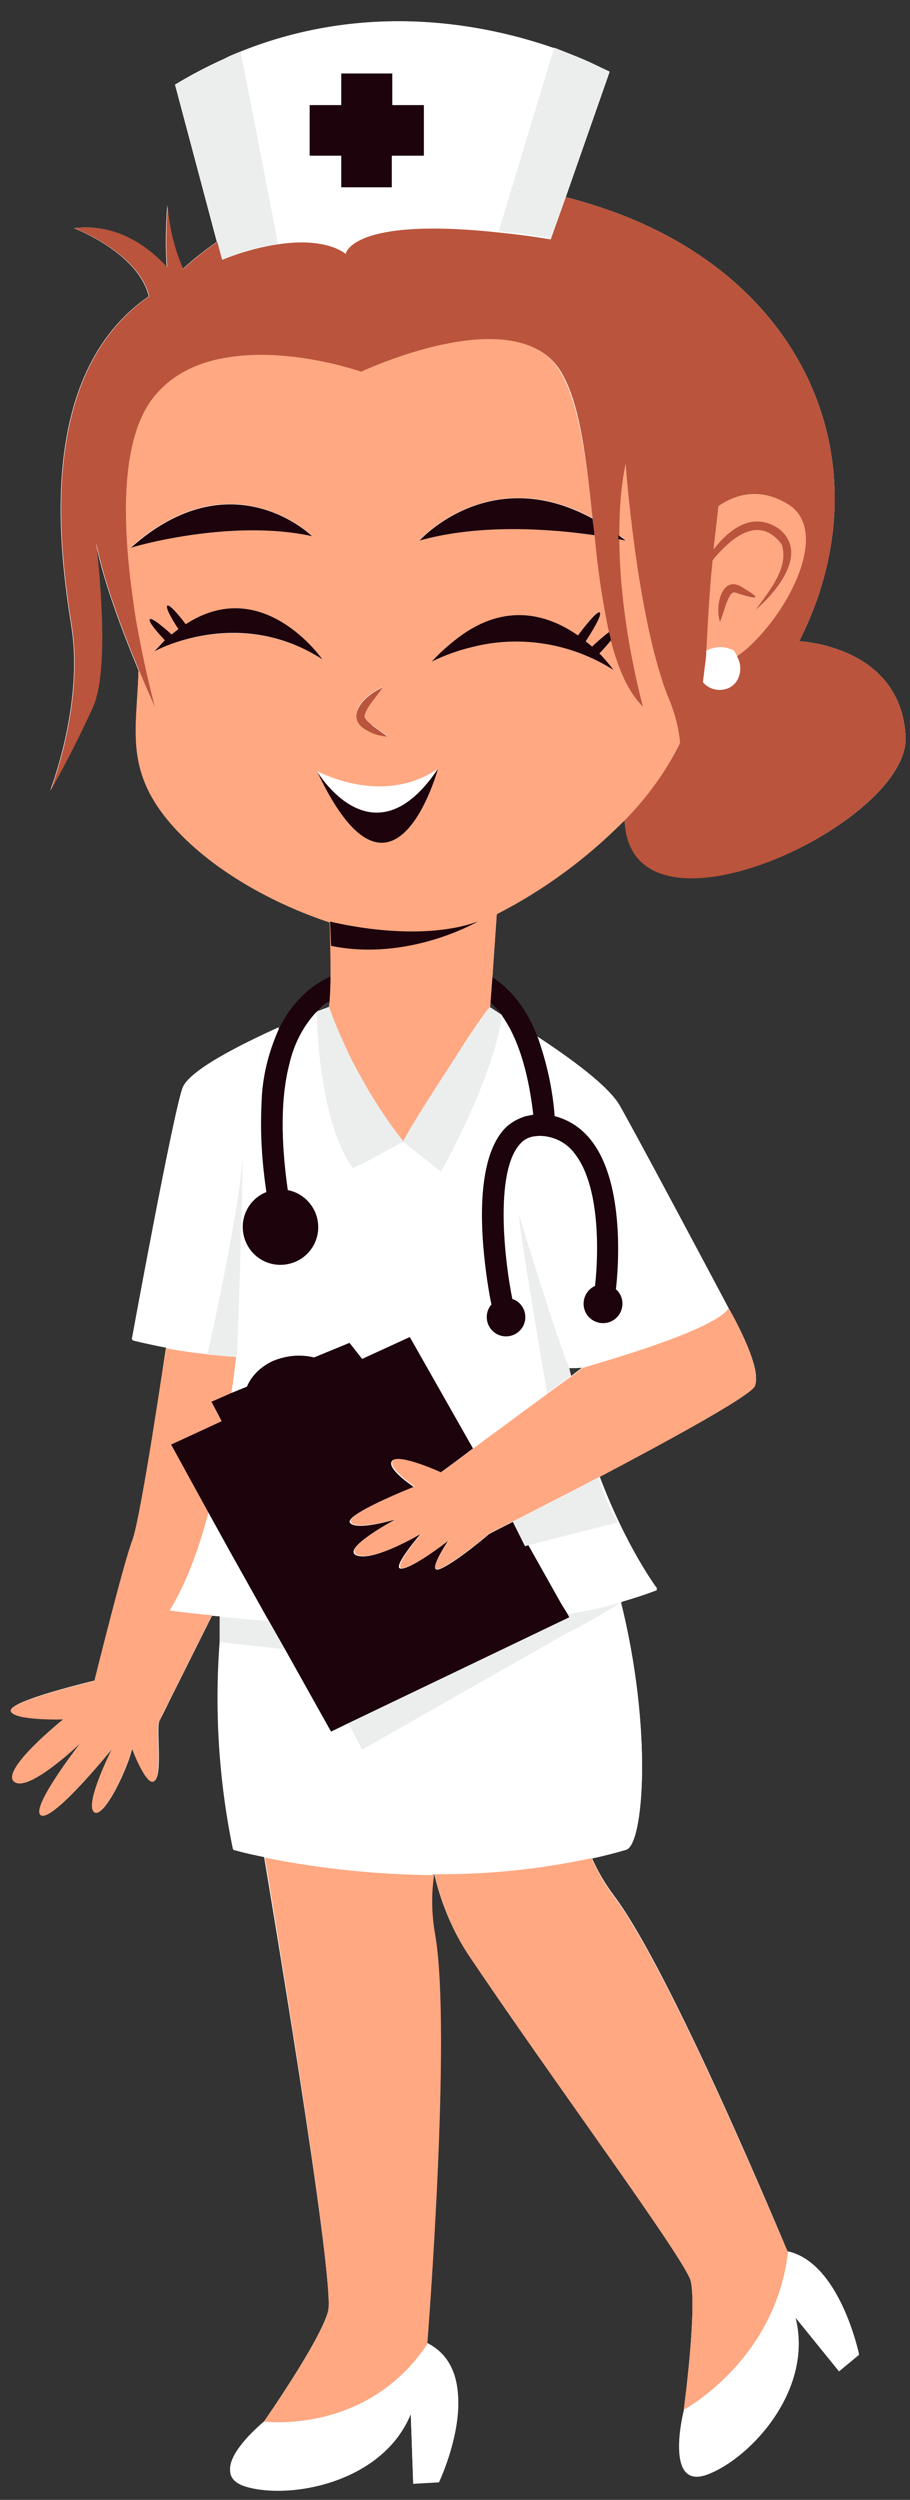 <?xml version="1.0" encoding="UTF-8"?><svg xmlns="http://www.w3.org/2000/svg" xmlns:xlink="http://www.w3.org/1999/xlink" height="513.8" preserveAspectRatio="xMidYMid meet" version="1.0" viewBox="-2.2 -4.4 187.2 513.8" width="187.2" zoomAndPan="magnify"><rect x="-2.2" y="-4.4" width="187.2" height="513.8" fill="#333333" stroke="none"/><g id="change1_1"><path d="M125.9,164.5c0.1-0.1,0.3-0.2,0.4-0.2c1.7,27.4,58.7,0.5,57.8-17.3c-1-18.8-21.9-19.6-21.9-19.6l0,0 c17.9-35.2,2.4-74.9-40.9-89.2c-2.4-0.8-4.8-1.5-7.1-2.1l9-25.7c-3.4-1.8-6.9-3.3-10.6-4.6c-0.3-0.1-0.5-0.2-0.8-0.3 C98.2,0.8,73.7-4.4,47.3,6.2l0,0c-1,0.4-2.1,0.8-3.2,1.4c-3.5,1.6-7,3.4-10.3,5.4l8.6,32.3c-2.4,1.7-4.8,3.5-7,5.6 c-1.8-4.1-2.9-8.6-3.2-13.1c-0.3,4.2-0.4,8.5-0.1,12.7c-3.7-4-10.2-9.1-19.1-8c0,0,13.2,5,15.4,14c-23.5,16.2-18.3,52.8-15.9,68 c2.5,16-4.4,33.6-4.4,33.6s4.4-7.6,8.7-17.1c3.2-7,1.7-24.8,0.7-33.8c1.6,8.2,5.8,19,8.8,26.2c-0.3,12-2.9,20.1,6.9,31.4 c8.3,9.5,21,16.4,32.6,20.2c0.1,2.7,0.3,7.1,0.2,11.1c-2.4,1.2-4.7,2.8-6.5,4.8c-1.7,1.8-3,3.8-4.1,6c-8.2,3.7-18.7,9-19.9,12.6 c-2.1,6.2-10.4,51.6-10.4,51.6s2.7,0.7,6.9,1.5c0,0-5.1,34.8-6.9,39.5S17.3,341,17.3,341s-17.8,4.2-17.2,6.2 c0.7,2,10.8,1.7,10.8,1.7s-13,10.4-10.1,12.8s13.6-7.9,13.6-7.9S4,367.1,6.3,368.6c2.4,1.5,14.6-13.6,14.6-13.6s-5.6,11.1-3.7,12.9 c1.9,1.9,7.2-9.5,7.8-13.1c0,0,3,8,4.6,6.8c1.7-1.2,0.3-10.9,1-12.3c0.7-1.3,2.2-4.4,2.2-4.4l8.7-17.4c0.5,0,1,0.1,1.5,0.1l0,0v5.2 l0,0c-1.1,14.3-0.2,28.7,2.7,42.8c0,0,2.3,0.7,6.4,1.5c0,0.1,14.8,87.5,13.2,93.5c-1.6,6.1-13.2,22.7-13.2,22.7s-12.8,10.4-3.7,13.1 s28.1-0.8,33.9-14.9l0.5,14.3l5.3-0.3c0,0,10.4-22-2.5-28.4c0,0,5.1-64.5,1.6-84.3c-0.7-4-0.8-8.2-0.3-12.2h0.2 c1.3,5.7,3.5,11.2,6.7,16.2c17,25.4,45.2,63.4,46.1,67.6c1.3,6.1-1.4,26.2-1.4,26.2l0,0c0,0.4-0.1,0.7-0.1,0.7s-4,16,4.9,12.7 s22-17.5,18.1-32.3l9,11.1l4.1-3.4c0,0-3.9-18.8-14.7-21.1c-0.8-1.8-23.8-57.3-35.7-73.1c-1.8-2.4-3.4-5.1-4.6-7.9 c2.4-0.5,4.7-1.1,7.1-1.8c3.6-1,5.5-24.4-1.1-50.8c0.2-0.1,0.3-0.2,0.3-0.2l0,0c2.4-0.7,4.9-1.5,7.2-2.4c0,0-6.3-8.3-11.9-23.2 c14.6-7.7,31.1-16.7,32-18.7c1.6-3.7-5.5-15.9-5.5-15.9c-2.8-5.3-18.3-34.4-22.2-41.3c-2.3-4.2-10.4-10-17.1-14.4 c-2-4.9-4.7-9.4-9.2-12.2l0.9-13.3C109.6,178.5,118.3,172.2,125.9,164.5z M25.9,124.7c-0.4-2-0.7-4.2-1-6.4 C25.3,120.4,25.7,122.6,25.9,124.7z M115.3,278.4c-0.2-0.7-0.3-1.2-0.4-1.6c0.9,0,1.8,0,2.7-0.1c-0.2,0-0.2,0.1-0.2,0.1L115.3,278.4 z M65.7,201.3c0,0.5-0.1,0.9-0.2,1.3h-0.1c0,0-0.9,0.4-2.4,1l0,0l0,0h-0.1C63.7,202.8,64.7,202,65.7,201.3L65.7,201.3z M101,204.2 l-2.4-1.6v0.2l0,0c0,0,0-0.1,0-0.2l0.1-0.9C99.4,202.4,100.3,203.3,101,204.2L101,204.2z" fill="#fff"/></g><g id="change1_2"><path d="M88.1,505.8l-5.3,0.3l-0.5-14.3c-5.8,14.1-24.8,17.6-33.9,14.9s3.7-13.1,3.7-13.1s21,2.5,33.4-16.2 C98.6,483.8,88.1,505.8,88.1,505.8z M174.5,479.6c0,0-3.9-18.8-14.7-21.1l0,0c-2.6,22-20.8,32-21.3,32.3c0,0.4-0.1,0.7-0.1,0.7 s-4,16,4.9,12.7s22-17.5,18.1-32.3l9,11.1L174.5,479.6z M114.8,331.1l-42.4,24.1l-2.9-5.5l-3.7,1.8l-9.4-16.8L43.1,333 c-1.1,14.3-0.2,28.7,2.7,42.8c0,0,2.3,0.7,6.4,1.5c11.4,2.3,23.1,3.5,34.8,3.6h0.2c10.9,0.1,21.7-1.1,32.3-3.3 c2.4-0.5,4.7-1.1,7.1-1.8c3.6-1,5.5-24.4-1.1-50.8C124.1,325.9,117.3,329.9,114.8,331.1z M112.6,5.8c3.7,1.3,10.6,4.6,10.6,4.6 C119.8,8.6,116.2,7,112.6,5.8z M33.8,13c0,0,5.6-3.2,10.3-5.4C40.5,9.2,37.1,11,33.8,13z M111.8,5.5L111.8,5.5L111.8,5.5L111.8,5.5z M43.4,49L43.4,49L43.4,49l-1-3.7L33.8,13l8.6,32.3L43.4,49z M53.7,38.9L47.3,6.2c26.4-10.6,50.8-5.5,64.5-0.7l-8.5,28.1l-2.9,9.6 c-30.5-3.3-31.6,4.4-31.6,4.4s-3.7-3.5-13.8-2L53.7,38.9z M61.5,27.6H68v6.5h10.4v-6.5H85V17.2h-6.5v-6.5H68v6.5h-6.5V27.6z M121,299.3c1,3.2,2.3,6.3,4,9.2l-4.7,1.2l-13.7,3.5l6.8,12.1l1.1,2c3.7-0.6,7.4-1.4,11-2.4c0.1,0,0.2,0,0.3-0.1 c2.4-0.7,4.9-1.5,7.2-2.4C132.9,322.5,126.6,314.2,121,299.3L121,299.3z M43.5,327.9c2.8,0.3,6,0.5,9.6,0.8l-0.7-1.2l-5.7-10.2 l-1.3-2.3l-4.7-8.5c-2.1,8-4.7,15-8,20.2c0,0,3.3,0.4,8.7,1c0.5,0,1,0.1,1.5,0.1C43.2,327.9,43.4,327.9,43.5,327.9z M87.9,153.6 c-1,0.7-2.1,1.4-3.2,1.8c-4,1.8-11.5,3.5-21.7-1.3C63,154.1,74.5,173.6,87.9,153.6z M65.4,202.7L65.4,202.7L65.4,202.7 c0-0.1-0.9,0.3-2.4,0.9L65.4,202.7z M41.8,267.8c1.9-8.8,5.2-24.9,6-34.6c0,0-0.5,19.9-0.9,32.1c-0.2,4.7-0.3,8.2-0.4,9.1l0,0 c-0.3,2.5-0.6,5.1-1,7.6l3.1-1.4c1.1-2.4,3-4.4,5.4-5.5c2.6-1.1,5.6-1.3,8.4-0.7l7.3-3l2.6,3.3l9.8-4.5l13,22.9l15.2-11.2 c-0.2-1.5-0.6-3.4-0.9-5.5c-1.8-10.7-4.5-27.6-4.9-31.4c0,0,8,26.1,10,30.6c0.1,0.2,0.1,0.3,0.2,0.4c0,0,0.1,0.3,0.2,0.7 c0.9,0,1.8,0,2.7-0.1c2.6-0.7,26.7-7.5,29.8-12.1l0,0c-2.8-5.3-18.3-34.4-22.2-41.3c-2.3-4.2-10.2-10-16.9-14.4 c1.9,5.2,3,10.5,3.4,16c3,0.8,5.7,2.5,7.6,5.1c6.9,9,5.5,26.4,5,30.5c1.6,1.5,1.6,4,0.1,5.6s-4,1.6-5.6,0.1s-1.6-4-0.1-5.6 c0.3-0.4,0.8-0.7,1.2-0.9c0.4-4.1,1.6-19.7-4.1-27.1c-1.5-2.1-3.9-3.4-6.4-3.7c0,0,0,0-0.1,0c0,0,0,0-0.1,0 c-0.7-0.1-1.4-0.1-2.1,0.1c-1,0.2-1.9,0.8-2.6,1.5c-5.4,5.8-3,24.6-1.6,31.9c2.1,0.7,3.2,3,2.4,5c-0.7,2.1-3,3.2-5,2.4 c-2.1-0.7-3.2-3-2.4-5c0.2-0.5,0.4-0.9,0.8-1.3c-0.3-1.3-1-5.2-1.5-10c-0.9-8.7-0.9-20.5,4.1-26c1.2-1.3,2.8-2.3,4.5-2.7 c0.5-0.1,1-0.2,1.5-0.3c-0.4-4.3-1.8-13.9-6.4-20.3c-0.2,1.4-0.4,2.7-0.7,4c-1.6,6.7-4.8,14.2-7.5,19.8c-2.4,4.9-4.3,8.3-4.3,8.3 l-7.1-5.6l-0.6-0.5l-6.9,3.8l-3.4,1.9c-5.9-8.3-7.2-23.9-7.4-29.8c-0.1-1.5-0.1-2.4-0.1-2.4h-0.1c-0.1,0.1-0.2,0.2-0.2,0.2 c-2.6,2.9-4.4,6.5-5.3,10.3c-1.7,6.6-1.8,15.2-0.3,25.8c4.2,0.8,6.9,4.9,6.1,9.1c-0.8,4.2-4.9,6.9-9.1,6.1s-6.9-4.9-6.1-9.1 c0.5-2.6,2.3-4.7,4.7-5.7c-0.9-6-1.2-12-1-18.1c0.2-5.4,1.4-10.6,3.6-15.5c-8.2,3.7-18.7,9-19.9,12.6c-2.1,6.2-10.4,51.6-10.4,51.6 s2.7,0.7,6.9,1.5c2.5,0.5,5.4,1,8.6,1.3C40.5,274,41,271.6,41.8,267.8z M40.6,274c1.4,0.2,2.9,0.3,4.4,0.4L40.6,274z M40.6,274h-0.2 l0,0H40.6z M67,206.5c0.6,1.5,1.2,2.9,1.9,4.3C68.1,209.2,67.5,207.8,67,206.5L67,206.5z M145.9,137.4c4,0,5.2-4.3,3.6-6.9 c-0.3-0.4-0.6-0.8-1-1.1c-1.6-1.1-3.7-1.1-5.2,0c-0.1,0.8-0.1,1.6-0.2,2.4c-0.1,0.5-0.1,1-0.2,1.5c-0.1,0.8-0.2,1.6-0.3,2.5 C143.3,136.9,144.6,137.5,145.9,137.4z M98.5,202.9l0.1-0.1l0,0C98.5,202.8,98.5,202.8,98.5,202.9c-0.1,0-0.1,0-0.2,0l-0.1,0.1 c-2.6,3.5-6.9,10.1-10.5,16c4.3-6.7,8.6-12.9,10.2-15.3C98.2,203.3,98.4,203,98.5,202.9z" fill="#fff"/></g><g id="change2_1"><path d="M87.3,393.1c3.5,19.8-1.6,84.3-1.6,84.3c-12.5,18.7-33.6,15.9-33.6,15.9s11.6-16.6,13.2-22.6 c1.6-6.1-13-93.3-13-93.3c11.4,2.3,23.1,3.5,34.8,3.6C86.5,385,86.6,389.1,87.3,393.1z M124.1,385.4c-1.8-2.4-3.4-5.1-4.6-7.9 c-10.6,2.3-21.4,3.4-32.3,3.3c1.3,5.7,3.5,11.2,6.7,16.2c17,25.4,45.1,63.3,46,67.5c1.3,6.1-1.4,26.1-1.4,26.1l0.1,0.2 c0.5-0.3,18.7-10.3,21.3-32.3l0,0C159,456.7,136,401.2,124.1,385.4L124.1,385.4z M46.5,274.5L46.5,274.5L46.5,274.5L46.5,274.5z M31.9,272.7c0,0-5.1,34.8-6.9,39.5s-7.8,28.9-7.8,28.9s-17.8,4.2-17.2,6.2c0.7,2,10.8,1.7,10.8,1.7s-13,10.4-10.1,12.8 s13.6-7.9,13.6-7.9s-10.4,13.3-8.1,14.8c2.4,1.5,14.6-13.6,14.6-13.6s-5.6,11.1-3.7,12.9c1.9,1.9,7.2-9.5,7.8-13.1c0,0,3,8,4.6,6.8 c1.7-1.2,0.3-10.9,1-12.3c0.7-1.3,2.2-4.4,2.2-4.4l8.7-17.4c-5.4-0.5-8.7-1-8.7-1c3.2-5.2,5.9-12.2,8-20.2L33,292.5l10.4-4.8l-2.1-4 l4.1-1.8c0.4-2.5,0.7-5.1,1-7.6l-1.5-0.1C40.6,274.1,36.2,273.5,31.9,272.7z M46.5,274.5L46.5,274.5L46.5,274.5L46.5,274.5z M24.9,118.3c-2-14.2-2.7-31.5,3.8-40.5c3.9-5.4,9.9-8,16.1-8.9c13-2,27.1,3,27.1,3s31.9-15.1,41.1,0c4,6.6,5.4,18.2,6.7,30.2 c-21.2-11.5-35.6,4.5-35.6,4.5c12.8-3.6,27.7-2.3,36-1.1c0.6,6.7,1.6,13.4,3,20c-1.5,1.1-3.3,2.8-3.5,3c-0.4-0.4-0.9-0.7-1.3-1.1 c0.9-1.4,3.4-5.3,2.9-5.9c-0.5-0.7-3.7,3.6-4.5,4.7c-5.6-3.9-14-6.9-23.6-0.3c-2.4,1.7-4.6,3.6-6.5,5.7c2.8-1.4,5.7-2.4,8.7-3.1 c9.8-2.4,20.2-0.6,28.7,4.8c-0.9-1.2-1.8-2.3-2.9-3.4c0.5-0.5,1.5-1.6,2.4-2.7c1.5,5.7,3.5,10.6,6.6,13.7c0,0-5-16.9-5.1-34.6 c1,0.2,1.5,0.3,1.5,0.3c-0.5-0.4-1-0.8-1.5-1.1c0-5,0.5-10,1.5-14.8c0,0,2.2,31.1,8.6,47.7c0.1,0.2,0.2,0.5,0.3,0.7 c1.2,2.9,2,6,2.3,9.2c-2.9,5.9-6.8,11.2-11.4,15.9c-0.1,0.1-0.2,0.3-0.4,0.4l0,0l0,0c-7.6,7.6-16.3,14-25.9,18.9l-0.9,12.9l-0.4,5.3 l-0.1,1c0,0-0.1,0-0.1,0.1c0,0-0.1,0-0.1,0.1c-0.1,0-0.1,0.1-0.2,0.1l-0.1,0.1c-2.6,3.5-6.9,10.1-10.5,16c-2.5,3.9-5,7.8-6.9,11.3 c-3.4-4.3-6.4-8.9-9-13.7c-1-1.8-2-3.7-2.9-5.7c-0.7-1.6-1.3-3-1.9-4.3c-0.3-0.8-0.7-1.7-1-2.6c-0.1-0.3-0.2-0.5-0.3-0.8 c-0.1-0.2-0.1-0.3-0.2-0.5h-0.1l0,0l0,0h0.1c0.1-0.4,0.1-0.8,0.2-1.3c0.1-1.5,0.2-3.3,0.2-5.2c0-4-0.1-8.4-0.2-11.1 C54.1,181.4,41.3,174.5,33,165c-9.8-11.3-7-19.8-6.7-31.8c1.9,4.5,3.4,7.8,3.4,7.8s-2.2-6.6-3.9-16 C25.7,122.6,25.3,120.4,24.9,118.3z M64.1,131.1c0,0-12.2-17.6-28.1-7.2c-1-1.4-3.4-4.3-3.8-3.8c-0.4,0.5,1.3,3.3,2.3,4.8 c-0.4,0.3-0.9,0.7-1.4,1.1c-1.2-1.1-4.2-3.7-4.5-3.1s1.9,3,3.1,4.3c-0.8,0.7-1.5,1.5-2.3,2.3C29.5,129.5,46.7,120,64.1,131.1z M84.7,155.4c-4,1.8-11.5,3.5-21.7-1.3c15.7,33.4,24.9-0.5,24.9-0.5C86.9,154.3,85.8,154.9,84.7,155.4z M72.8,142.6 c0.4-1.9,2.6-4,3.7-5.8c-3.8,1.6-8.5,6.4-2.7,9.1c1.2,0.6,2.4,0.9,3.7,1c-1-0.8-2.1-1.5-3-2.2C73.9,144.2,72.7,143.4,72.8,142.6z M24.7,108.1c0,0,20.4-6,37.3-2.4C62,105.8,45.5,89.5,24.7,108.1z M145.9,128.6c-0.9,0-2.1,0.3-2.8,0.8c0-0.5,0.1-0.9,0.1-1.4l0-0.3 c0.3-6.6,0.7-12.2,1.2-16.9c0.1-0.1,0.4-0.4,0.5-0.6c4.1-4.9,9.3-8.6,13.7-2.7c1.6,4.8-2.7,9.7-5.4,13.5c4.2-3.6,10.8-11.2,5.2-16.4 c-5.2-3.7-10-0.7-13.5,3.8l-0.3,0.1c0-0.3,0.1-0.9,0.1-1.2c0.4-3.5,0.7-6,0.9-7.7c3.6-2.6,8.6-3.9,14.3-0.7c8.7,5,1.3,20.9-7.6,29.2 c-0.8,0.8-1.8,1.7-2.8,2.4c-0.3-0.4-0.5-1-0.9-1.3C147.7,128.8,146.8,128.6,145.9,128.6z M145.9,123.4c0.7-1.9,1.1-4.3,2.3-5.7 c0.6-0.7,1.2-0.1,2.1,0.1c3.6,1.1,4,0.9,0.6-1.2C146.3,113.3,144.8,120.2,145.9,123.4L145.9,123.4z M88.5,317.9 c3.4-1.5,9.9-7.1,9.9-7.1s1.8-0.9,4.9-2.5c0.1-0.1,0.2-0.1,0.4-0.2c3.2-1.6,7.6-3.9,12.5-6.4c1.6-0.8,3.2-1.7,4.8-2.5h0.1 c14.6-7.7,31.1-16.7,32-18.7c1.6-4.1-5.4-16-5.4-16l-0.1,0.1c-3.2,4.6-27.2,11.3-29.8,12.1c-0.2,0-0.2,0.1-0.2,0.1l-2.1,1.6 l-0.2,0.1l-4.8,3.5l-15.2,11.2l-3.6,2.7l-3,2.2c0,0-8.5-3.9-10-2.4s4.4,5.4,4.4,5.4s-14.4,5.7-13.1,7.4c1.3,1.7,9.3-0.7,9.3-0.7 s-11.5,6.1-7.9,7.4c3.5,1.3,13.1-4.4,13.1-4.4s-6.2,7.2-3.9,7.1c2.4-0.2,9.6-5.7,9.6-5.7S85.1,319.4,88.5,317.9z" fill="#ffa882"/></g><g id="change3_1"><path d="M125.7,324.9c0,0-0.1,0.1-0.3,0.2c-1.4,0.8-8.1,4.9-10.7,6l-42.4,24.1l-2.9-5.5l45.3-21.7l-0.3-0.6 c3.7-0.6,7.4-1.4,11-2.4C125.5,324.9,125.6,324.9,125.7,324.9L125.7,324.9z M43.5,327.9c-0.2,0-0.3,0-0.5,0l0,0v5.2l0,0l13.4,1.5 l-3.3-5.8C49.6,328.5,46.3,328.2,43.5,327.9z M73.9,234l6.9-3.8c-3.4-4.3-6.4-8.9-9-13.7c-1-1.8-2-3.7-2.9-5.7 c-0.6-1.4-1.3-2.8-1.9-4.3c-0.3-0.8-0.7-1.7-1-2.6c-0.1-0.3-0.2-0.5-0.3-0.8c-0.1-0.2-0.1-0.3-0.2-0.5h-0.1l0,0h-0.1l-2.4,0.9l0,0 l0,0c0,0,0,0.9,0.1,2.4c0.3,6,1.5,21.6,7.4,29.8L73.9,234z M88.5,236.4c0,0,2-3.4,4.3-8.3c2.7-5.6,5.9-13.1,7.5-19.8 c0.3-1.3,0.6-2.7,0.7-4c0,0,0,0,0-0.1l-0.1-0.1l-2.3-1.5l-0.1,0.1l-0.1,0.1c-0.1,0.2-0.3,0.4-0.6,0.8c-1.6,2.4-5.9,8.6-10.2,15.3 c-2.5,3.9-5,7.8-6.9,11.3l0.6,0.5L88.5,236.4z M115.1,278.5l0.2-0.1c-0.2-0.7-0.3-1.2-0.4-1.6c-0.1-0.5-0.2-0.7-0.2-0.7 c-0.1-0.1-0.1-0.2-0.2-0.4c-2-4.5-10-30.6-10-30.6c0.3,3.8,3.1,20.7,4.9,31.4c0.4,2.1,0.7,4,0.9,5.5L115.1,278.5z M103.3,308.4 l2.5,5l0.7-0.2l13.7-3.5l4.7-1.2c-1.7-2.9-3-6-4-9.2c-1.6,0.9-3.3,1.7-4.8,2.5c-4.9,2.5-9.3,4.8-12.5,6.4 C103.5,308.3,103.4,308.3,103.3,308.4z M46.5,274.5L46.5,274.5c0.1-0.9,0.2-4.4,0.4-9.1c0.4-12.2,0.9-32.1,0.9-32.1 c-0.9,9.7-4.1,25.8-6,34.6c-0.8,3.7-1.4,6.1-1.4,6.1l4.5,0.4L46.5,274.5z M43.4,49L43.4,49c3.8-1.5,7.7-2.6,11.6-3.2L53.7,39 L47.3,6.2l0,0c-1,0.4-2.1,0.8-3.2,1.4C39.3,9.8,33.8,13,33.8,13l8.6,32.2L43.4,49z M111.1,44.7l3.1-8.7l9-25.7c0,0-6.9-3.2-10.6-4.6 c-0.2-0.1-0.5-0.2-0.8-0.3l0,0l-8.5,28.1l-2.9,9.6c3,0.3,6.3,0.8,9.9,1.3C110.6,44.6,110.8,44.7,111.1,44.7L111.1,44.7z" fill="#eceeee"/></g><g id="change4_1"><path d="M184.1,147c-1-18.8-21.9-19.6-21.9-19.6l0,0c17.9-35.2,2.4-74.9-40.9-89.2c-2.4-0.8-4.8-1.5-7.1-2.1l-3.1,8.7 c-0.2,0-0.5-0.1-0.7-0.1c-3.6-0.6-6.9-1-9.9-1.3c-30.5-3.3-31.6,4.4-31.6,4.4s-3.7-3.5-13.8-2c-4,0.6-7.9,1.7-11.6,3.2l0,0l-1-3.7 c-2.4,1.7-4.8,3.5-7,5.6c-1.8-4.1-2.9-8.6-3.2-13.1c-0.3,4.2-0.4,8.5-0.1,12.7c-3.7-4-10.2-9.1-19.1-8c0,0,13.2,5,15.4,14 c-23.5,16.2-18.3,52.8-15.9,68c2.5,16-4.4,33.6-4.4,33.6s4.4-7.6,8.7-17.1c3.2-7,1.7-24.8,0.7-33.8c1.6,8.2,5.8,19,8.8,26.2 c1.9,4.5,3.3,7.6,3.3,7.6s-1.9-6.8-3.6-16.2c-0.4-2-0.7-4.2-1-6.4c-2-14.2-2.7-31.5,3.8-40.5c3.9-5.4,9.9-8,16.1-8.9 c13-2,27.1,3,27.1,3s31.9-15.1,41.1,0c4,6.6,5.2,18.1,6.5,30.1c0.1,1.1,0.2,2.3,0.4,3.4c0.6,6.7,1.6,13.6,3,20.2 c0.1,0.6,0.3,1.2,0.4,1.7c1.5,5.7,3.5,10.4,6.6,13.5c0,0-4.8-16.8-4.9-34.5c0-0.3,0-0.6,0-0.8c0-5,0.3-9.9,1.3-14.7 c0,0,2.2,31,8.6,47.6c0.1,0.2,0.2,0.5,0.3,0.7c1.2,2.9,2,5.9,2.3,9.1c-2.9,5.9-6.8,11.2-11.4,15.9c-0.1,0.1,0.1,0-0.1,0.1 c0.1-0.1,0,0.2,0.1,0.2C127.8,191.8,185,164.8,184.1,147z M159.7,99.1c8.7,5,1.3,20.9-7.6,29.2c-0.8,0.8-1.7,1.5-2.7,2.2 c1.6,2.6,0.4,6.9-3.6,6.9c-1.3,0-2.6-0.6-3.4-1.6c0.1-0.8,0.2-1.6,0.3-2.5c0.1-0.5,0.1-1,0.2-1.5c0.1-0.8,0.2-1.6,0.2-2.4 c0-0.5,0.1-0.9,0.1-1.4l0,0c0.3-6.6,0.7-12.5,1.2-17.2c0.1-0.1,0.2-0.2,0.3-0.4c4.1-4.9,9.5-8.8,13.9-2.9c1.6,4.8-2.7,9.7-5.4,13.5 c4.2-3.6,11-11.5,5-16.6c-5.2-3.7-10-0.5-13.5,4l-0.1,0.1c0-0.3,0.1-0.7,0.1-1c0.4-3.5,0.7-6.2,0.9-7.9 C149.3,97.1,154.1,95.8,159.7,99.1z M150.3,117.8c-0.9-0.2-1.5-0.8-2.1-0.1c-1.1,1.5-1.5,3.9-2.3,5.7c-1.1-3.2,0.4-10.1,4.9-6.9 C154.3,118.6,153.9,118.9,150.3,117.8z M74.5,144.8c0.9,0.7,2,1.4,3,2.2c-1.3-0.1-2.6-0.4-3.7-1c-5.8-2.7-1-7.5,2.7-9.1 c-1.1,1.8-3.3,3.9-3.7,5.8C72.7,143.4,73.9,144.2,74.5,144.8z" fill="#ba543c"/></g><g id="change5_1"><path d="M87.9,153.6c0,0-9.2,33.9-24.9,0.5C63,154.1,74.5,173.6,87.9,153.6z M87.9,153.6c-1,0.7-2.1,1.3-3.2,1.8 C85.8,154.9,86.9,154.3,87.9,153.6z M62.6,203.9c0.1-0.1,0.2-0.2,0.2-0.2c0.9-0.9,1.8-1.7,2.8-2.3c0.1-1.5,0.2-3.3,0.2-5.2 c-2.4,1.2-4.7,2.8-6.5,4.8c-1.7,1.8-3,3.8-4.1,6c-2.2,4.9-3.5,10.1-3.6,15.5c-0.3,6,0.1,12.1,1,18.1c-4,1.6-5.9,6.1-4.3,10.1 c1.6,4,6.1,5.9,10.1,4.3c4-1.6,5.9-6.1,4.3-10.1c-1-2.4-3.1-4.2-5.7-4.7c-1.5-10.6-1.4-19.2,0.3-25.8 C58.2,210.4,60,206.8,62.6,203.9z M126.5,106.7c-0.5-0.4-1-0.8-1.5-1.1c0,0.3,0,0.6,0,0.8C126,106.6,126.5,106.7,126.5,106.7z M116.7,126.2c-5.6-3.9-14-6.9-23.6-0.3c-2.4,1.7-4.6,3.6-6.5,5.7c2.8-1.4,5.7-2.4,8.7-3.1c9.8-2.4,20.2-0.6,28.7,4.8 c-0.9-1.2-1.8-2.3-2.9-3.4c0.5-0.5,1.5-1.6,2.4-2.7c-0.1-0.6-0.3-1.2-0.4-1.7c-1.5,1.1-3.3,2.8-3.5,3c-0.4-0.4-0.9-0.7-1.3-1.1 c0.9-1.4,3.4-5.3,2.9-5.9S117.5,125.1,116.7,126.2z M124.5,260.6L124.5,260.6c0.5-4.1,1.9-21.6-5-30.5c-1.9-2.5-4.5-4.3-7.6-5.1 c-0.4-5.5-1.6-10.8-3.4-16c-1.9-5-4.9-9.8-9.4-12.6l-0.4,5.3c0.8,0.8,1.6,1.6,2.3,2.5l0.1,0.1c0,0,0,0,0,0.1 c4.5,6.3,5.9,15.9,6.4,20.3c-0.5,0.1-1,0.2-1.5,0.3c-1.7,0.5-3.3,1.4-4.5,2.7c-5,5.5-5,17.3-4.1,26c0.5,4.9,1.2,8.7,1.5,10 c-1.4,1.6-1.3,4.1,0.4,5.6c1.6,1.4,4.1,1.3,5.6-0.4c1.4-1.6,1.3-4.1-0.4-5.6c-0.4-0.3-0.8-0.6-1.3-0.7c-1.5-7.3-3.8-26,1.6-31.9 c0.7-0.8,1.6-1.3,2.6-1.5c0.7-0.1,1.4-0.2,2.1-0.1c0,0,0,0,0.1,0c0,0,0,0,0.1,0c2.6,0.3,4.9,1.6,6.4,3.7c5.7,7.4,4.6,23,4.1,27.1 c-2,0.9-2.9,3.3-2,5.3s3.3,2.9,5.3,2s2.9-3.3,2-5.3C125.2,261.3,124.9,260.9,124.5,260.6z M62,105.8c0,0-16.5-16.2-37.3,2.4 C24.7,108.1,45.1,102.1,62,105.8z M29.5,129.5c0,0,17.2-9.6,34.6,1.6c0,0-12.2-17.6-28.1-7.2c-1-1.4-3.4-4.3-3.8-3.8 c-0.4,0.5,1.3,3.3,2.3,4.8c-0.4,0.3-0.9,0.7-1.4,1.1c-1.2-1.1-4.2-3.7-4.5-3.1s1.9,3,3.1,4.3C31,127.9,30.3,128.7,29.5,129.5z M113.3,325.3l-6.8-12.1l-0.7,0.2l-2.5-5c-3,1.5-4.9,2.5-4.9,2.5s-6.5,5.6-9.9,7.1s1.5-5.7,1.5-5.7s-7.2,5.6-9.6,5.7 c-2.4,0.2,3.9-7.1,3.9-7.1s-9.6,5.7-13.1,4.4c-3.5-1.3,7.9-7.4,7.9-7.4s-7.9,2.4-9.3,0.7c-1.3-1.7,13.1-7.4,13.1-7.4 s-5.9-3.9-4.4-5.4s10,2.4,10,2.4l3-2.2l3.6-2.7l-13-22.9l-9.8,4.5l-2.6-3.3l-7.3,3c-2.8-0.7-5.7-0.4-8.4,0.7 c-2.4,1.1-4.4,2.9-5.4,5.3l-3.2,1.3l-4.1,1.8l2.1,4L33,292.5l7.8,14.2l4.7,8.5l1.3,2.3l5.7,10.2l0.7,1.2l3.3,5.8l9.4,16.8l3.7-1.8 l45.3-21.7l-0.3-0.6L113.3,325.3z M68,34.1h10.4v-6.5H85V17.2h-6.5v-6.5H68v6.5h-6.5v10.4H68V34.1z M84.1,106.7 c12.8-3.6,27.7-2.3,36-1.1c-0.1-1.1-0.3-2.3-0.4-3.4C98.5,90.6,84.1,106.7,84.1,106.7z M96.1,185c-12.7,4.6-30.4,0-30.4,0l0.2,5 C81.9,193.3,96.1,185,96.1,185z" fill="#1c030c"/></g></svg>